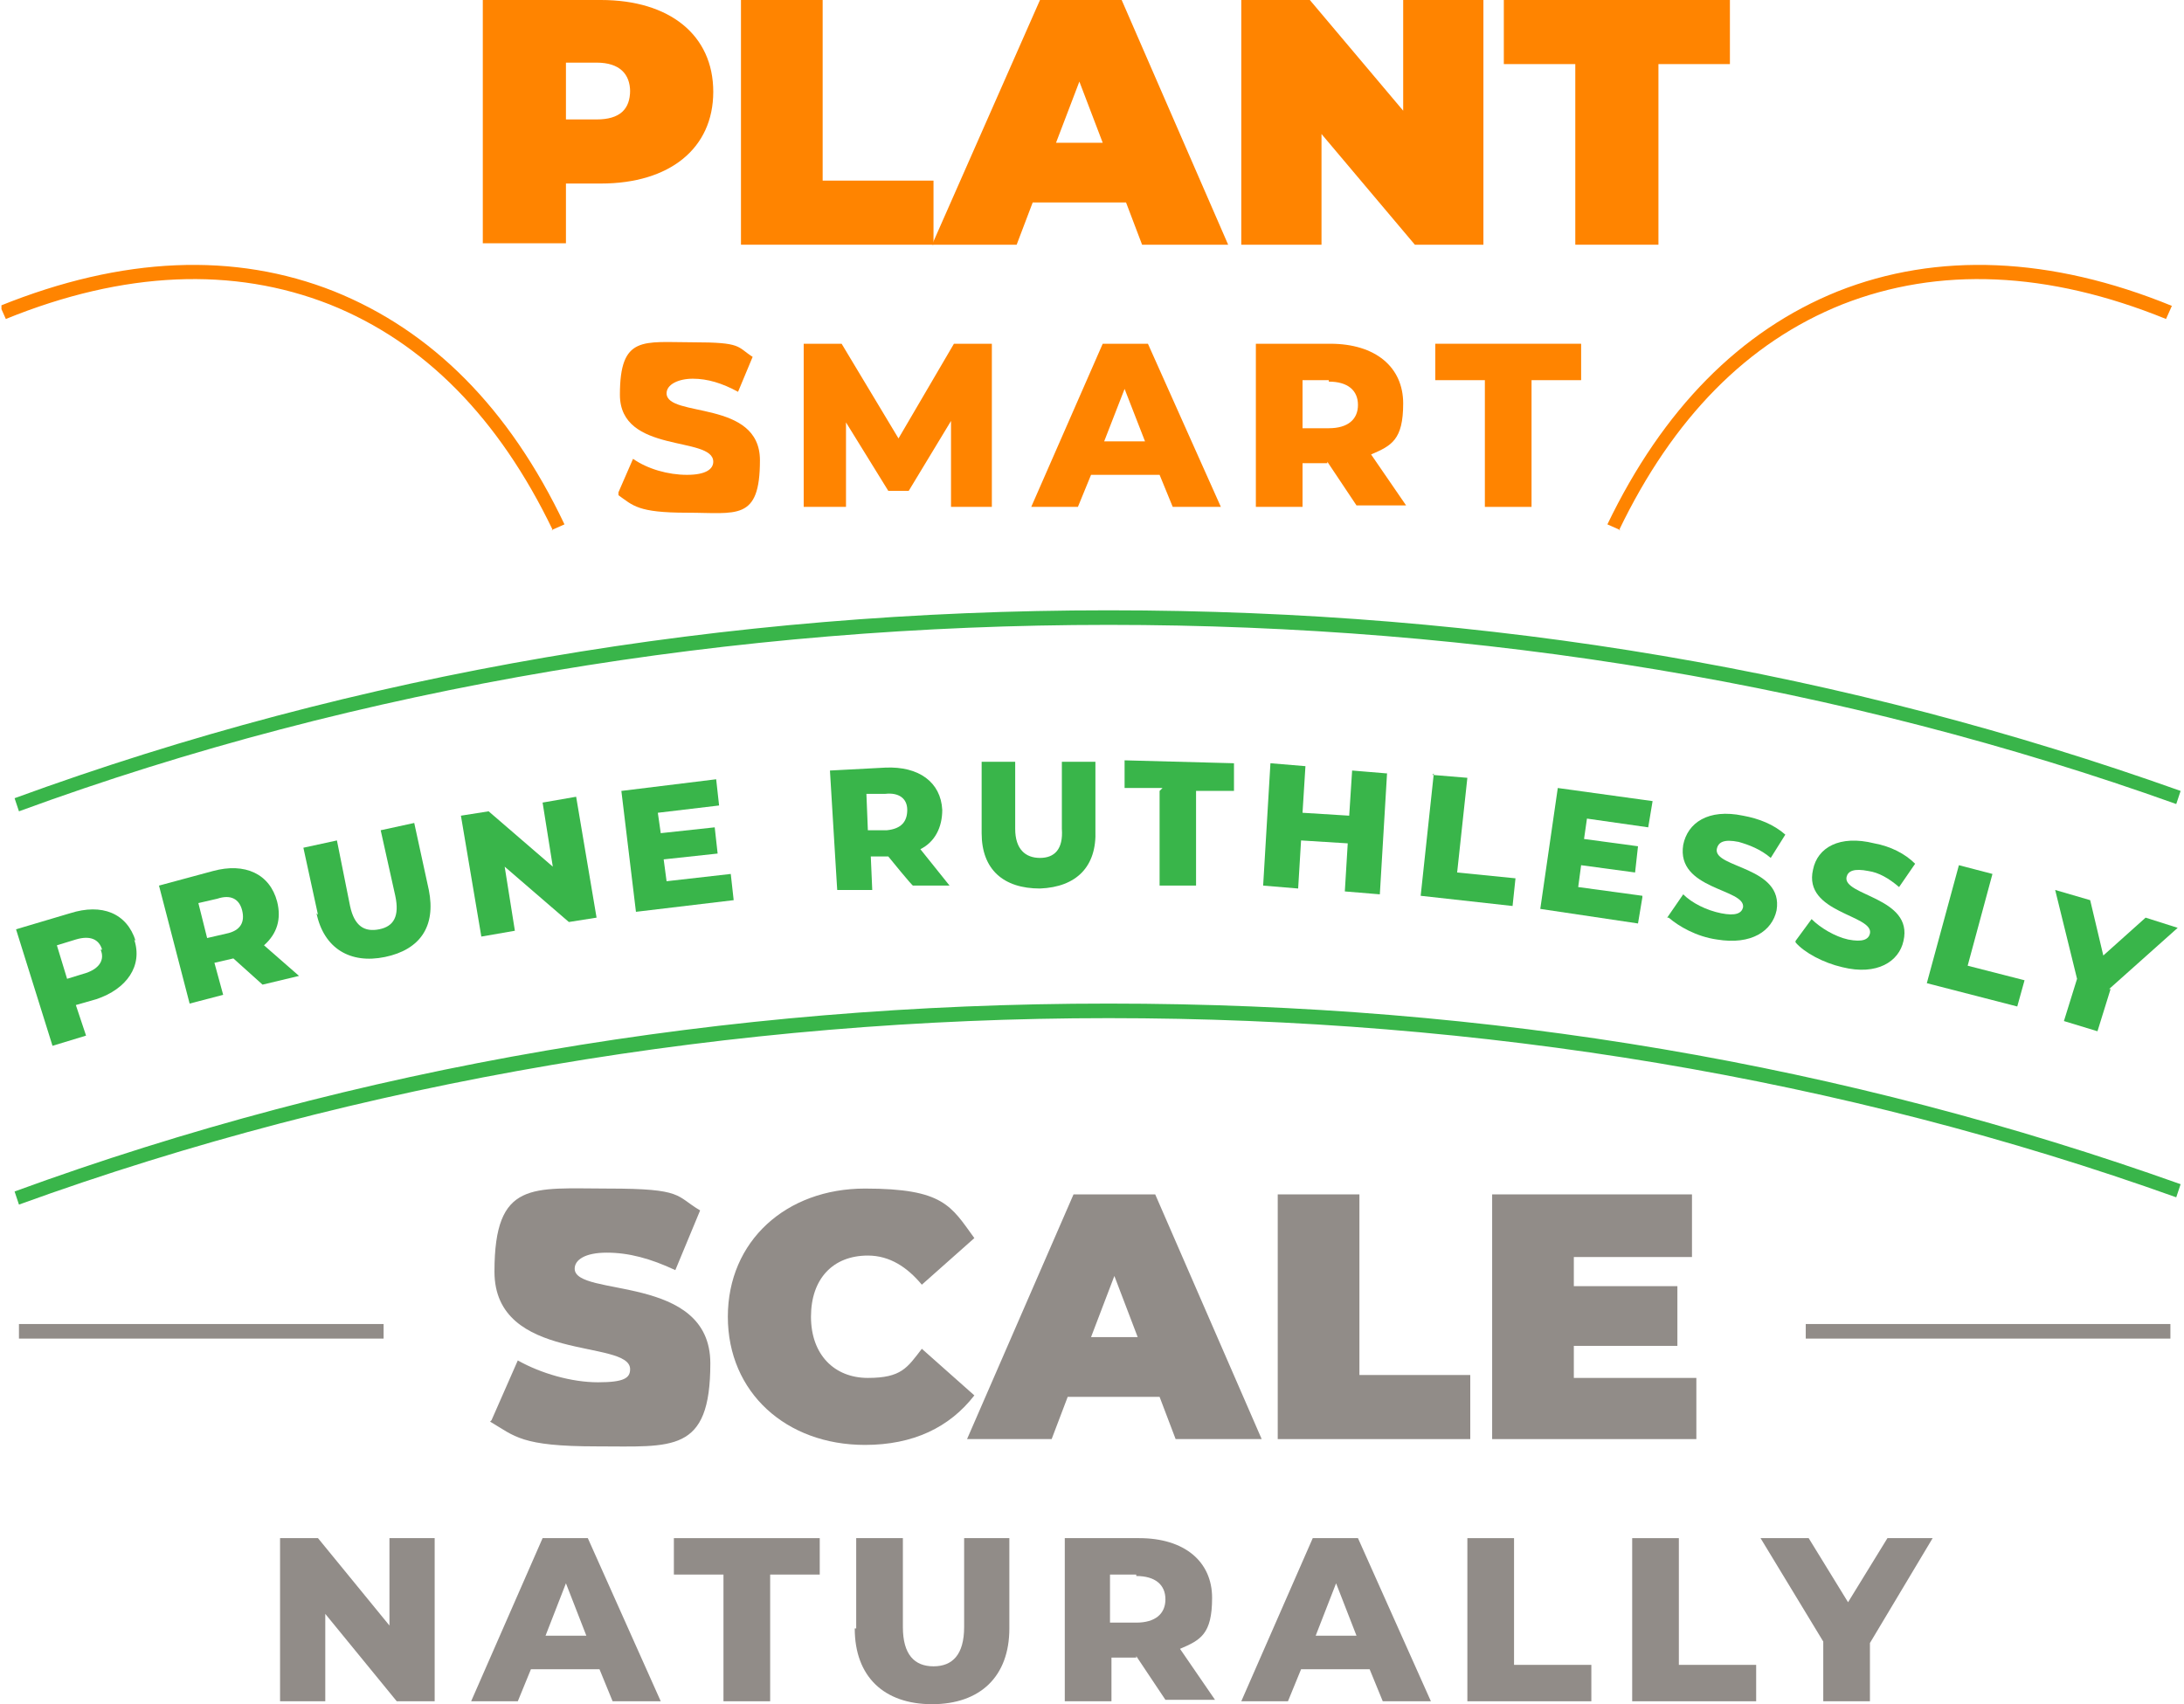 <?xml version="1.0" encoding="UTF-8" standalone="no"?>
<!DOCTYPE svg PUBLIC "-//W3C//DTD SVG 1.1//EN" "http://www.w3.org/Graphics/SVG/1.1/DTD/svg11.dtd">
<svg width="100%" height="100%" viewBox="0 0 451 352" version="1.1" xmlns="http://www.w3.org/2000/svg" xmlns:xlink="http://www.w3.org/1999/xlink" xml:space="preserve" xmlns:serif="http://www.serif.com/" style="fill-rule:evenodd;clip-rule:evenodd;stroke-linejoin:round;stroke-miterlimit:2;">
    <g transform="matrix(1,0,0,1,0.301,0)">
        <clipPath id="_clip1">
            <rect x="0" y="0" width="450" height="352"/>
        </clipPath>
        <g clip-path="url(#_clip1)">
            <path d="M146.989,18.954C146.989,30.687 137.953,37.908 123.796,37.908L116.567,37.908L116.567,50.243L99.398,50.243L99.398,0L123.796,0C137.953,0 146.989,7.221 146.989,18.954ZM129.82,18.954C129.82,15.344 127.712,12.937 122.892,12.937L116.567,12.937L116.567,24.67L122.892,24.67C127.712,24.67 129.82,22.564 129.82,18.653L129.82,18.954Z" style="fill:rgb(255,132,0);fill-rule:nonzero;"/>
            <path d="M152.41,0L169.579,0L169.579,37.306L192.47,37.306L192.47,50.544L152.711,50.544L152.711,0L152.41,0Z" style="fill:rgb(255,132,0);fill-rule:nonzero;"/>
            <path d="M232.23,41.819L212.953,41.819L209.64,50.544L192.17,50.544L214.459,0L231.327,0L253.315,50.544L235.543,50.544L232.23,41.819ZM227.411,29.484L222.592,16.848L217.772,29.484L227.712,29.484L227.411,29.484Z" style="fill:rgb(255,132,0);fill-rule:nonzero;"/>
            <path d="M306.025,0L306.025,50.544L291.869,50.544L272.592,27.679L272.592,50.544L256.025,50.544L256.025,0L270.182,0L289.459,22.865L289.459,0L306.025,0Z" style="fill:rgb(255,132,0);fill-rule:nonzero;"/>
            <path d="M325.001,13.238L310.242,13.238L310.242,0L356.929,0L356.929,13.238L342.17,13.238L342.17,50.544L325.001,50.544L325.001,13.238Z" style="fill:rgb(255,132,0);fill-rule:nonzero;"/>
            <path d="M127.41,101.688L130.422,94.769C133.434,96.875 137.651,98.078 141.567,98.078C145.482,98.078 146.988,96.875 146.988,95.371C146.988,89.955 127.711,93.866 127.711,81.531C127.711,69.196 132.531,70.7 142.772,70.7C153.013,70.7 151.808,71.603 155.121,73.709L152.109,80.93C148.796,79.124 145.784,78.222 142.772,78.222C139.76,78.222 137.35,79.425 137.35,81.23C137.35,86.345 156.627,82.434 156.627,95.07C156.627,107.706 151.808,105.9 141.567,105.9C131.326,105.9 130.422,104.396 127.41,102.29L127.41,101.688Z" style="fill:rgb(255,132,0);fill-rule:nonzero;"/>
            <path d="M196.086,104.697L196.086,86.946L187.351,101.387L183.134,101.387L174.399,87.247L174.399,104.697L165.664,104.697L165.664,71.001L173.495,71.001L185.242,90.557L196.688,71.001L204.519,71.001L204.519,104.697L195.785,104.697L196.086,104.697Z" style="fill:rgb(255,132,0);fill-rule:nonzero;"/>
            <path d="M239.158,98.078L225.002,98.078L222.291,104.697L212.652,104.697L227.411,71.001L236.749,71.001L251.809,104.697L241.869,104.697L239.158,98.078ZM236.146,91.158L231.929,80.328L227.713,91.158L236.448,91.158L236.146,91.158Z" style="fill:rgb(255,132,0);fill-rule:nonzero;"/>
            <path d="M273.796,95.671L268.676,95.671L268.676,104.697L259.037,104.697L259.037,71.001L274.399,71.001C283.736,71.001 289.459,75.815 289.459,83.336C289.459,90.857 287.049,92.061 282.832,93.866L290.061,104.396L279.82,104.396L273.796,95.37L273.796,95.671ZM274.097,78.522L268.676,78.522L268.676,88.451L274.097,88.451C278.013,88.451 280.121,86.645 280.121,83.637C280.121,80.628 278.013,78.823 274.097,78.823L274.097,78.522Z" style="fill:rgb(255,132,0);fill-rule:nonzero;"/>
            <path d="M306.327,78.522L296.086,78.522L296.086,71.001L326.206,71.001L326.206,78.522L315.965,78.522L315.965,104.697L306.327,104.697L306.327,78.522Z" style="fill:rgb(255,132,0);fill-rule:nonzero;"/>
            <path d="M101.204,293.333L106.625,280.998C111.445,283.706 117.77,285.511 123.192,285.511C128.613,285.511 129.818,284.608 129.818,282.803C129.818,276.485 101.806,281.6 101.806,262.646C101.806,243.692 109.637,245.497 125.3,245.497C140.963,245.497 139.155,247.002 144.276,250.01L139.155,262.345C134.035,259.938 129.517,258.735 124.999,258.735C120.481,258.735 118.372,260.239 118.372,262.044C118.372,268.061 146.384,262.947 146.384,281.6C146.384,300.253 138.553,298.749 122.89,298.749C107.228,298.749 106.023,296.643 100.902,293.634L101.204,293.333Z" style="fill:rgb(145,140,136);fill-rule:nonzero;"/>
            <path d="M150,271.972C150,256.328 162.048,245.497 178.313,245.497C194.578,245.497 196.084,249.107 200.904,255.726L190.06,265.353C187.048,261.743 183.434,259.336 178.916,259.336C171.687,259.336 167.169,264.15 167.169,271.972C167.169,279.795 171.988,284.608 178.916,284.608C185.843,284.608 187.048,282.502 190.06,278.591L200.904,288.218C195.783,294.837 188.253,298.447 178.313,298.447C162.048,298.447 150,287.617 150,271.972Z" style="fill:rgb(145,140,136);fill-rule:nonzero;"/>
            <path d="M239.457,288.52L220.18,288.52L216.866,297.245L199.396,297.245L221.384,246.701L238.252,246.701L260.24,297.245L242.469,297.245L239.156,288.52L239.457,288.52ZM234.637,276.185L229.818,263.549L224.999,276.185L234.939,276.185L234.637,276.185Z" style="fill:rgb(145,140,136);fill-rule:nonzero;"/>
            <path d="M263.252,246.701L280.421,246.701L280.421,284.007L303.312,284.007L303.312,297.245L263.553,297.245L263.553,246.701L263.252,246.701Z" style="fill:rgb(145,140,136);fill-rule:nonzero;"/>
            <path d="M349.999,284.308L349.999,297.245L307.83,297.245L307.83,246.701L349.095,246.701L349.095,259.638L324.698,259.638L324.698,265.655L346.083,265.655L346.083,277.99L324.698,277.99L324.698,284.609L349.999,284.609L349.999,284.308Z" style="fill:rgb(145,140,136);fill-rule:nonzero;"/>
            <path d="M89.459,317.702L89.459,351.398L81.628,351.398L66.869,333.347L66.869,351.398L57.531,351.398L57.531,317.702L65.363,317.702L80.122,335.753L80.122,317.702L89.459,317.702Z" style="fill:rgb(145,140,136);fill-rule:nonzero;"/>
            <path d="M123.494,344.779L109.338,344.779L106.627,351.398L96.988,351.398L111.747,317.702L121.085,317.702L136.145,351.398L126.205,351.398L123.494,344.779ZM120.783,337.859L116.567,327.029L112.35,337.859L121.085,337.859L120.783,337.859Z" style="fill:rgb(145,140,136);fill-rule:nonzero;"/>
            <path d="M149.098,325.224L138.857,325.224L138.857,317.702L168.978,317.702L168.978,325.224L158.737,325.224L158.737,351.398L149.098,351.398L149.098,325.224Z" style="fill:rgb(145,140,136);fill-rule:nonzero;"/>
            <path d="M176.506,336.355L176.506,317.702L186.145,317.702L186.145,336.054C186.145,341.771 188.554,344.177 192.47,344.177C196.386,344.177 198.795,341.771 198.795,336.054L198.795,317.702L208.133,317.702L208.133,336.355C208.133,346.283 202.109,352 192.169,352C182.229,352 176.205,346.283 176.205,336.355L176.506,336.355Z" style="fill:rgb(145,140,136);fill-rule:nonzero;"/>
            <path d="M234.337,342.372L229.217,342.372L229.217,351.398L219.578,351.398L219.578,317.702L234.94,317.702C244.277,317.702 250,322.516 250,330.037C250,337.559 247.59,338.762 243.373,340.567L250.602,351.097L240.361,351.097L234.337,342.071L234.337,342.372ZM234.337,325.224L228.915,325.224L228.915,335.152L234.337,335.152C238.253,335.152 240.361,333.347 240.361,330.338C240.361,327.33 238.253,325.524 234.337,325.524L234.337,325.224Z" style="fill:rgb(145,140,136);fill-rule:nonzero;"/>
            <path d="M282.531,344.779L268.375,344.779L265.664,351.398L256.025,351.398L270.784,317.702L280.122,317.702L295.182,351.398L285.242,351.398L282.531,344.779ZM279.821,337.859L275.604,327.029L271.387,337.859L280.122,337.859L279.821,337.859Z" style="fill:rgb(145,140,136);fill-rule:nonzero;"/>
            <path d="M302.713,317.702L312.351,317.702L312.351,343.877L328.315,343.877L328.315,351.398L302.713,351.398L302.713,317.702Z" style="fill:rgb(145,140,136);fill-rule:nonzero;"/>
            <path d="M336.748,317.702L346.387,317.702L346.387,343.877L362.35,343.877L362.35,351.398L336.748,351.398L336.748,317.702Z" style="fill:rgb(145,140,136);fill-rule:nonzero;"/>
            <path d="M385.844,339.364L385.844,351.398L376.206,351.398L376.206,339.063L363.254,317.702L373.194,317.702L381.326,330.94L389.459,317.702L398.796,317.702L385.844,339.364Z" style="fill:rgb(145,140,136);fill-rule:nonzero;"/>
            <rect x="3.613" y="273.477" width="75.301" height="3.008" style="fill:rgb(145,140,136);fill-rule:nonzero;"/>
            <rect x="372.59" y="273.477" width="75.301" height="3.008" style="fill:rgb(145,140,136);fill-rule:nonzero;"/>
            <path d="M27.409,194.051C29.217,199.466 25.903,204.28 19.578,206.386L15.361,207.589L17.47,213.907L10.542,216.013L3.012,191.945L14.156,188.635C20.783,186.529 25.903,188.635 27.711,194.352L27.409,194.051ZM20.783,196.157C20.18,194.051 18.373,193.148 15.361,194.051L11.445,195.254L13.554,202.174L17.47,200.97C20.18,200.068 21.385,198.263 20.482,196.157L20.783,196.157Z" style="fill:rgb(57,181,74);fill-rule:nonzero;"/>
            <path d="M47.893,197.962L43.977,198.865L45.784,205.483L38.857,207.288L32.531,182.919L43.676,179.911C50.302,178.106 55.423,180.512 56.929,186.229C57.833,189.839 56.929,192.847 54.218,195.254L61.447,201.572L53.917,203.377L47.893,197.962ZM44.579,185.627L40.664,186.53L42.471,193.75L46.387,192.847C49.399,192.246 50.302,190.441 49.7,188.034C49.097,185.627 47.29,184.724 44.579,185.627Z" style="fill:rgb(57,181,74);fill-rule:nonzero;"/>
            <path d="M65.36,188.936L62.348,175.097L69.275,173.593L71.986,187.131C72.89,191.343 74.998,192.547 78.01,191.945C81.022,191.343 82.227,189.237 81.324,185.025L78.312,171.487L85.239,169.982L88.251,183.822C89.757,191.343 86.444,196.157 79.215,197.661C71.986,199.165 66.565,195.856 65.058,188.635L65.36,188.936Z" style="fill:rgb(57,181,74);fill-rule:nonzero;"/>
            <path d="M118.674,164.567L122.891,189.538L117.168,190.441L103.915,179.008L106.023,192.246L99.096,193.449L94.879,168.478L100.602,167.576L113.855,179.008L111.746,165.771L118.674,164.567Z" style="fill:rgb(57,181,74);fill-rule:nonzero;"/>
            <path d="M150.602,180.513L151.204,185.928L131.024,188.335L128.012,163.364L147.59,160.957L148.192,166.372L135.542,167.877L136.144,172.089L147.289,170.885L147.891,176.301L136.747,177.504L137.349,182.017L150.602,180.513Z" style="fill:rgb(57,181,74);fill-rule:nonzero;"/>
            <path d="M183.433,176.902L179.518,176.902L179.819,183.822L172.59,183.822C172.59,184.123 171.084,159.152 171.084,159.152L182.53,158.55C189.457,158.249 193.976,161.559 194.277,167.275C194.277,170.885 192.771,173.894 189.759,175.398L195.783,182.919L188.253,182.919C188.253,183.22 183.132,176.902 183.132,176.902L183.433,176.902ZM182.53,163.966L178.614,163.966L178.915,171.487L182.831,171.487C185.843,171.186 187.048,169.682 187.048,167.275C187.048,164.868 185.241,163.665 182.53,163.966Z" style="fill:rgb(57,181,74);fill-rule:nonzero;"/>
            <path d="M202.41,172.089L202.41,157.347L209.338,157.347L209.338,171.186C209.338,175.398 211.446,177.203 214.458,177.203C217.47,177.203 219.278,175.398 218.976,171.186L218.976,157.347L225.904,157.347L225.904,171.487C226.205,179.008 221.988,183.22 214.458,183.521C206.928,183.521 202.41,179.61 202.41,172.089Z" style="fill:rgb(57,181,74);fill-rule:nonzero;"/>
            <path d="M239.759,162.762L231.928,162.762L231.928,157.046L254.518,157.648L254.518,163.364L246.687,163.364L246.687,182.919L239.157,182.919L239.157,163.364L239.759,162.762Z" style="fill:rgb(57,181,74);fill-rule:nonzero;"/>
            <path d="M286.143,159.453L284.637,184.724L277.408,184.123L278.011,174.194L268.372,173.593L267.77,183.521L260.541,182.919L262.047,157.647L269.276,158.249L268.674,167.877L278.312,168.478L278.915,159.152L286.143,159.753L286.143,159.453Z" style="fill:rgb(57,181,74);fill-rule:nonzero;"/>
            <path d="M295.482,160.055L302.711,160.656L300.602,180.212L312.651,181.415L312.048,187.132L293.072,185.026L295.783,159.754L295.482,160.055Z" style="fill:rgb(57,181,74);fill-rule:nonzero;"/>
            <path d="M338.854,185.326L337.95,190.741L317.77,187.733L321.384,162.762L340.962,165.469L340.059,170.885L327.408,169.08L326.806,173.292L337.95,174.796L337.348,180.211L326.203,178.707L325.601,183.22L338.854,185.025L338.854,185.326Z" style="fill:rgb(57,181,74);fill-rule:nonzero;"/>
            <path d="M343.975,189.538L347.288,184.724C349.095,186.53 352.107,188.034 355.119,188.635C358.131,189.237 359.336,188.635 359.637,187.432C360.24,183.521 345.782,183.822 347.288,174.495C348.191,169.982 352.408,166.974 359.637,168.478C362.951,169.08 365.963,170.283 368.372,172.389L365.36,177.203C363.252,175.398 360.842,174.495 358.734,173.894C355.722,173.292 354.517,173.894 354.216,175.398C353.613,179.309 368.071,179.008 366.565,188.034C365.661,192.246 361.444,195.254 354.216,194.051C349.999,193.449 346.384,191.343 344.276,189.538L343.975,189.538Z" style="fill:rgb(57,181,74);fill-rule:nonzero;"/>
            <path d="M370.48,194.352L373.794,189.839C375.601,191.644 378.613,193.449 381.324,194.051C384.336,194.652 385.541,194.051 385.842,192.847C386.746,188.936 371.986,188.635 374.095,179.61C374.999,175.097 379.517,172.389 386.746,174.194C390.059,174.796 393.071,176.3 395.179,178.406L391.866,183.22C389.758,181.415 387.649,180.211 385.541,179.911C382.529,179.309 381.324,179.911 381.023,181.114C380.119,185.025 394.878,185.326 392.77,194.352C391.866,198.564 387.348,201.572 380.119,199.767C376.203,198.864 372.288,196.758 370.48,194.652L370.48,194.352Z" style="fill:rgb(57,181,74);fill-rule:nonzero;"/>
            <path d="M404.216,178.707L411.144,180.512L406.024,199.466L417.771,202.475L416.265,207.89L397.59,203.076L404.216,178.707Z" style="fill:rgb(57,181,74);fill-rule:nonzero;"/>
            <path d="M435.541,204.28L432.831,213.005L425.903,210.899L428.614,202.174L424.096,183.822L431.325,185.928L434.035,197.361L442.77,189.539L449.397,191.644L435.24,204.28L435.541,204.28Z" style="fill:rgb(57,181,74);fill-rule:nonzero;"/>
            <path d="M3.615,167.577L2.711,164.869C73.494,138.995 149.398,126.059 228.615,126.059C307.831,126.059 380.723,138.694 450,163.365L449.097,166.072C380.121,141.402 305.723,129.067 228.615,129.067C151.506,129.067 74.097,141.703 3.615,167.577Z" style="fill:rgb(57,181,74);fill-rule:nonzero;"/>
            <path d="M113.856,109.511C102.711,86.345 87.35,70.701 67.772,62.879C47.892,55.056 25.302,55.959 0.904,65.887L-0.301,63.179C25,52.95 48.193,52.048 68.675,60.171C88.856,68.294 104.82,84.239 116.265,108.308L113.555,109.511L113.856,109.511Z" style="fill:rgb(255,132,0);fill-rule:nonzero;"/>
            <path d="M334.338,109.511L331.627,108.308C343.073,84.54 359.037,68.294 379.217,60.171C399.699,52.048 423.193,52.95 448.193,63.179L446.988,65.887C422.591,55.959 400,55.056 380.121,62.879C360.543,70.701 345.181,86.345 334.037,109.511L334.338,109.511Z" style="fill:rgb(255,132,0);fill-rule:nonzero;"/>
            <path d="M3.615,248.807L2.711,246.099C73.494,220.226 149.398,207.289 228.615,207.289C307.831,207.289 380.723,219.925 450,244.595L449.097,247.303C380.121,222.633 305.723,210.298 228.615,210.298C151.506,210.298 74.097,223.234 3.615,248.807Z" style="fill:rgb(57,181,74);fill-rule:nonzero;"/>
        </g>
    </g>
</svg>
